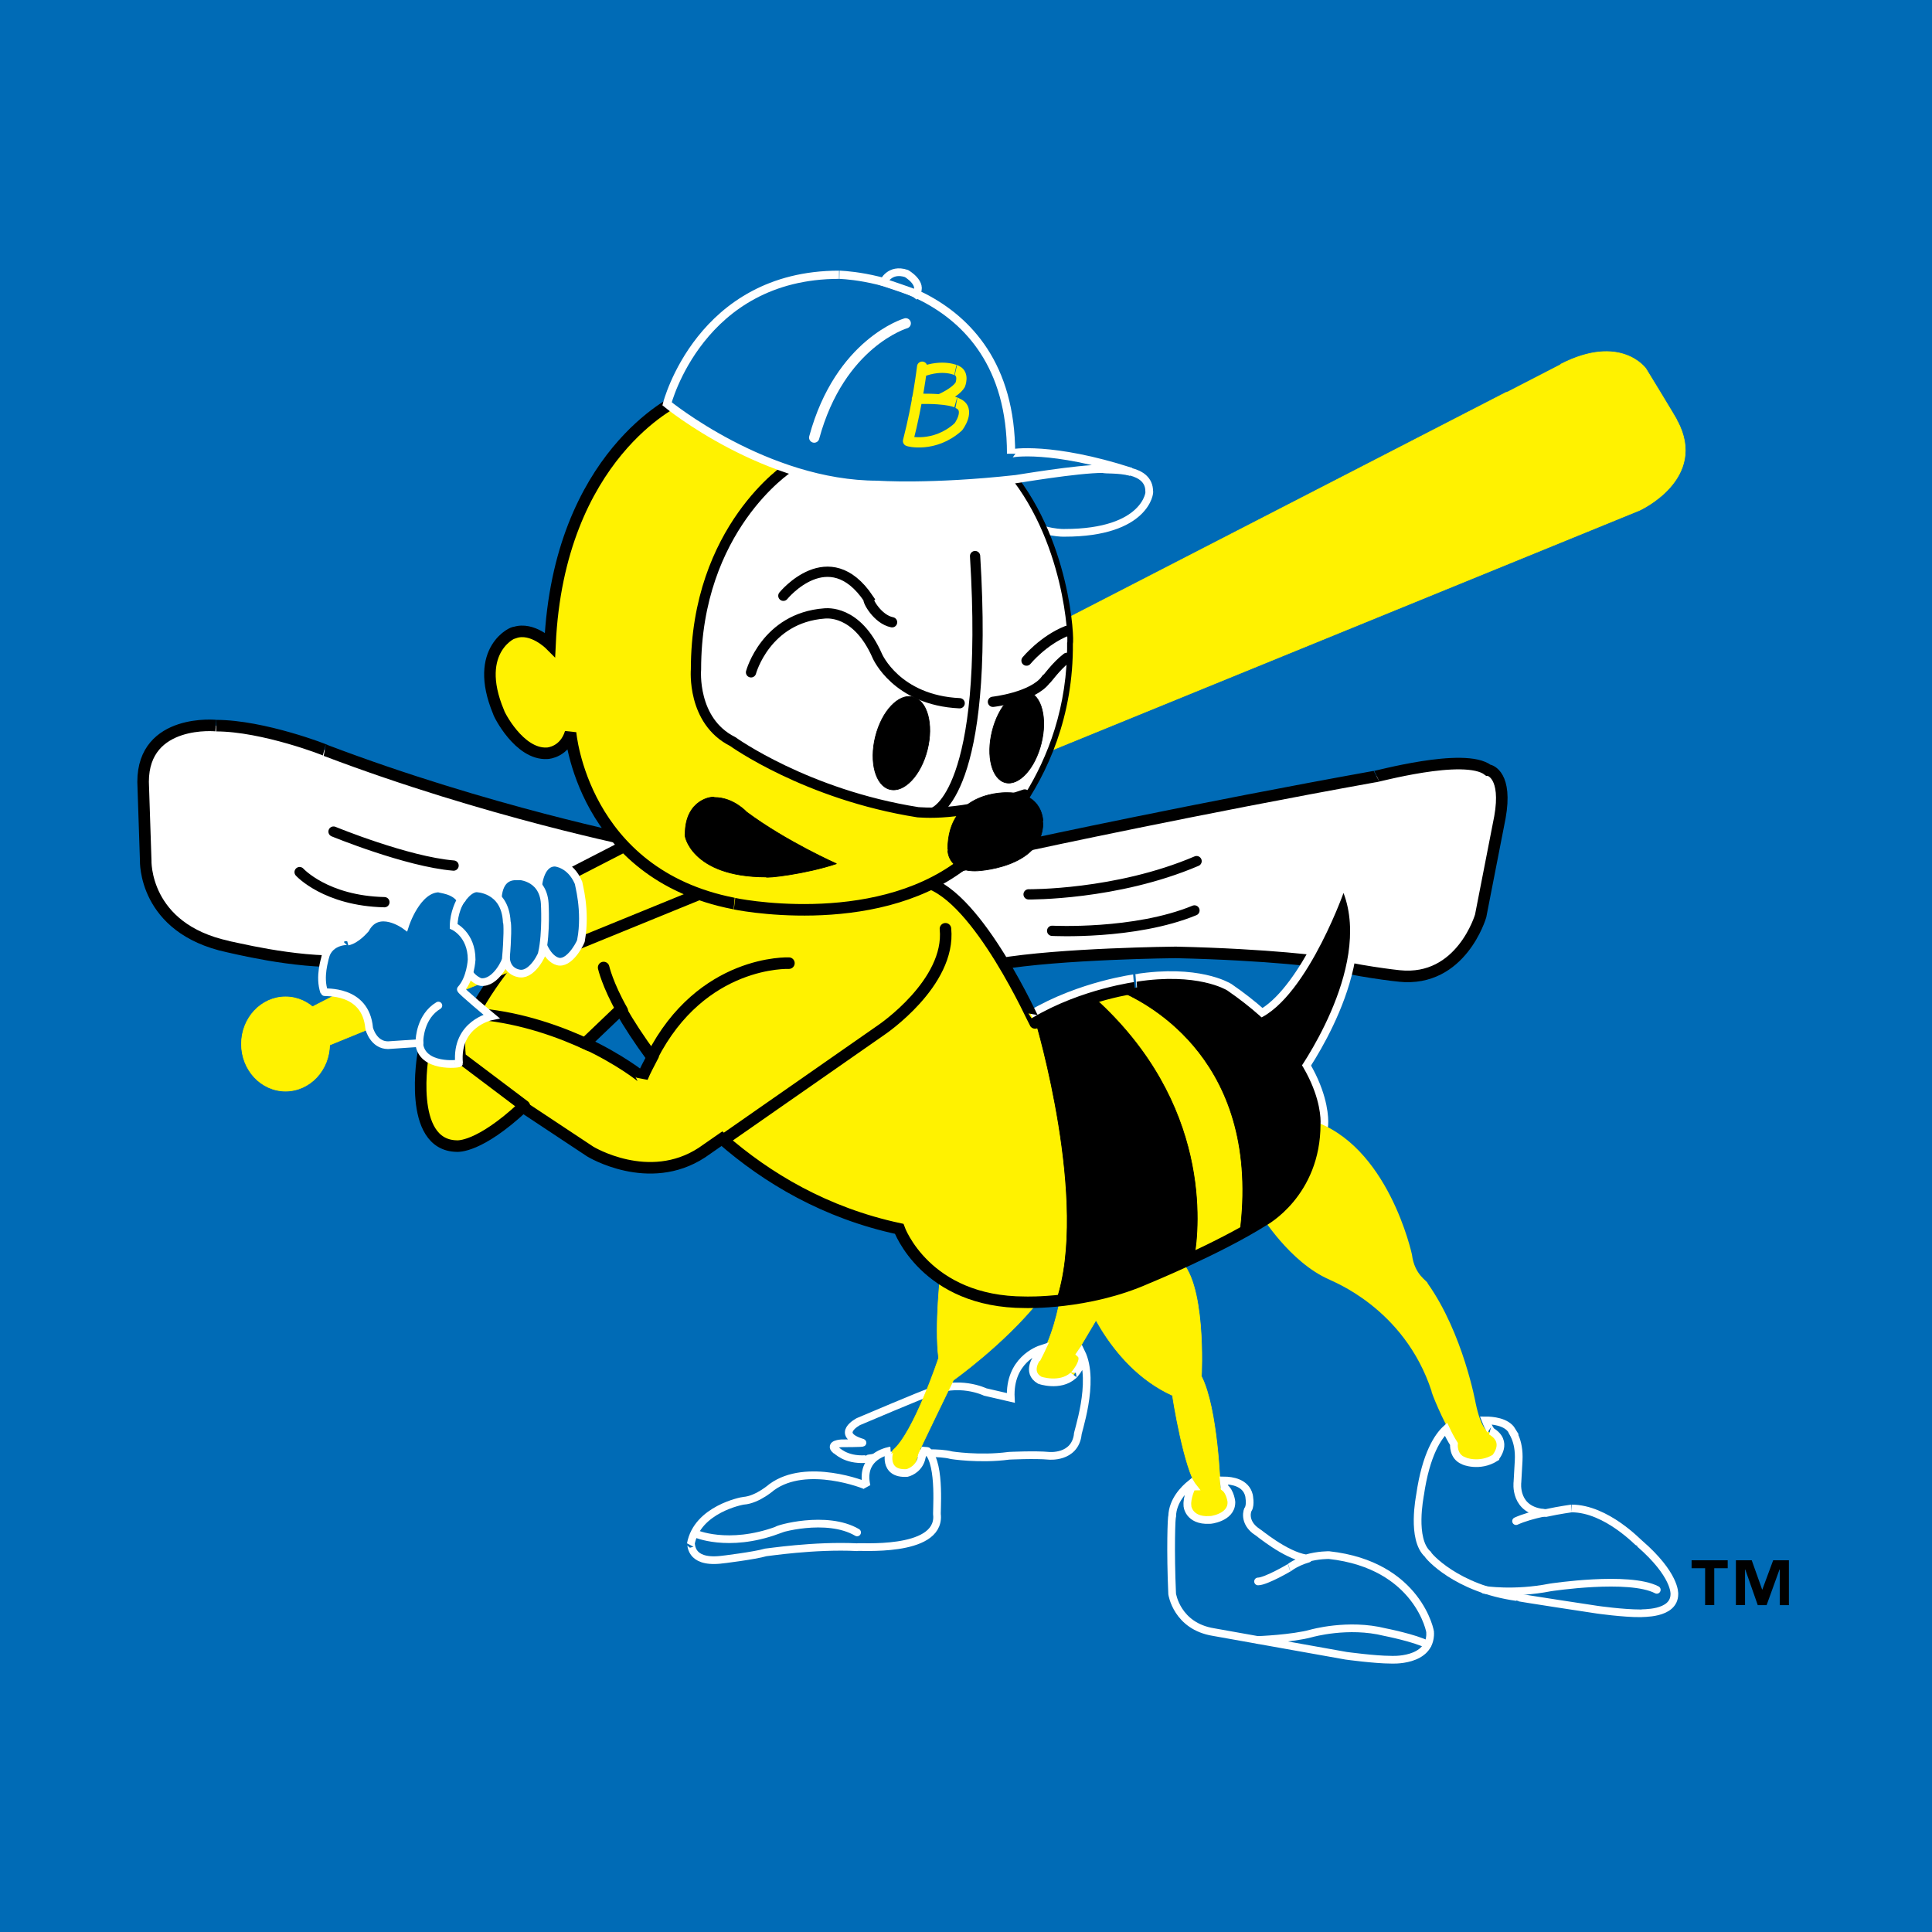 <?xml version="1.0" encoding="utf-8"?>
<!-- Generator: Adobe Illustrator 13.0.0, SVG Export Plug-In . SVG Version: 6.00 Build 14948)  -->
<!DOCTYPE svg PUBLIC "-//W3C//DTD SVG 1.0//EN" "http://www.w3.org/TR/2001/REC-SVG-20010904/DTD/svg10.dtd">
<svg version="1.0" id="Layer_1" xmlns="http://www.w3.org/2000/svg" xmlns:xlink="http://www.w3.org/1999/xlink" x="0px" y="0px"
	 width="192.756px" height="192.756px" viewBox="0 0 192.756 192.756" enable-background="new 0 0 192.756 192.756"
	 xml:space="preserve">
<g>
	<polygon fill-rule="evenodd" clip-rule="evenodd" fill="#006BB6" points="0,0 192.756,0 192.756,192.756 0,192.756 0,0 	"/>
	<path fill="none" stroke="#FFFFFF" stroke-width="2.68" stroke-miterlimit="2.613" d="M131.173,112.164
		c0.003,0,0.598-6.221-9.039-12.865c0,0-2.751-1.705-8.646-0.787c0.032,0-5.372,0.656-10.218,3.545"/>
	
		<path fill-rule="evenodd" clip-rule="evenodd" fill="#FFF200" stroke="#FFF200" stroke-width="0.066" stroke-linecap="round" stroke-miterlimit="2.613" d="
		M105.824,129.295c0,0-0.482,3.215-1.793,5.709c-0.065,0-1.679,1.904-0.304,2.691c-0.064,0,2.031,0.723,3.341-0.459
		c-0.065,0.133,1.035-1.576,0.316-2.232c0.064-0.066,2.968-4.99,2.968-4.99l-0.599-1.375L105.824,129.295L105.824,129.295z"/>
	
		<path fill-rule="evenodd" clip-rule="evenodd" fill="#006BB6" stroke="#FFFFFF" stroke-width="0.768" stroke-linecap="round" stroke-miterlimit="2.613" d="
		M107.883,134.932c1.453,2.965-0.485,8.213-0.355,8.213c-0.327,2.361-2.882,2.1-2.882,2.1c-1.375-0.131-4.062,0-3.996,0
		c-2.948,0.395-5.83-0.066-5.765-0.066c-2.292-0.59-8.449,0.328-8.515,0.395c-2.096,0.131-2.882-0.918-3.013-0.918
		c-0.655-0.592,0.589-0.656,0.589-0.656s2.293,0,2.096-0.066c-2.817-0.854-0.394-2.102-0.394-2.102s6.944-2.953,7.009-2.887
		c2.948-1.379,5.633-0.066,5.633-0.066l2.556,0.592c-0.184-3.723,2.689-4.777,3.097-4.908c-0.135,0.287-0.271,0.57-0.411,0.838
		c-0.066,0-1.18,1.51,0.195,2.297c-0.064,0,2.031,0.723,3.341-0.459c-0.065,0.133,1.441-1.51,0.721-2.166L107.883,134.932
		L107.883,134.932z"/>
	
		<path fill-rule="evenodd" clip-rule="evenodd" fill="#FFF200" stroke="#FFF200" stroke-width="0.066" stroke-linecap="round" stroke-miterlimit="2.613" d="
		M93.858,126.861c0,0-0.63,5.367-0.21,8.629c0,0-2.458,7.418-4.558,9.207c0-0.105-1.05,2.424,1.407,2.262
		c0.421-0.105,0.872-0.826,1.083-1.879c0-0.104,3.538-7.381,3.538-7.381s5.041-3.578,8.506-7.893L93.858,126.861L93.858,126.861z"/>
	
		<path fill-rule="evenodd" clip-rule="evenodd" fill="#FFF200" stroke="#FFF200" stroke-width="0.066" stroke-linecap="round" stroke-miterlimit="2.613" d="
		M107.814,128.33c0,0,2.489,7.875,9.171,10.895c0,0.133,1.155,7.412,2.467,9.119c-0.131,0-0.961,1.119-0.896,1.809
		c-0.031,0.033,0.1,1.576,2.196,1.477c0,0.033,2.16-0.195,2.192-1.705c0.033-0.033-0.604-1.059-1.194-1.484
		c0-0.033-0.244-7.902-1.884-11.117c0,0,0.523-9.781-2.357-11.75C117.509,125.441,107.814,128.33,107.814,128.33L107.814,128.33z"/>
	
		<path fill-rule="evenodd" clip-rule="evenodd" fill="#006BB6" stroke="#FFFFFF" stroke-width="0.768" stroke-linecap="round" stroke-miterlimit="2.613" d="
		M92.217,144.736c0.221,0.014,0.352,0.031,0.33,0.053c1.366,1.367,0.841,6.312,0.946,6.418c0.209,3.787-7.98,3.051-7.98,3.156
		c-4.305-0.211-9.031,0.527-9.136,0.527c-1.05,0.314-4.41,0.734-4.516,0.734c-3.15,0.316-2.835-1.682-2.94-1.576
		c0.631-3.473,5.146-4.314,5.251-4.314c1.47-0.105,2.94-1.475,2.835-1.369c3.465-2.525,9.345-0.211,9.45-0.105
		c-0.604-2.678,1.555-3.369,2.346-3.531c-0.108-0.008-0.763,2.393,1.695,2.23c0.421-0.105,1.26-0.525,1.47-1.578
		C91.968,145.361,92.062,145.121,92.217,144.736L92.217,144.736z"/>
	
		<path fill-rule="evenodd" clip-rule="evenodd" fill="#006BB6" stroke="#FFFFFF" stroke-width="0.768" stroke-linecap="round" stroke-miterlimit="2.613" d="
		M122.094,147.703c0.823,0.006,2.198,0.211,2.515,1.48c0,0,0.197,0.918-0.065,1.377c-0.066,0-0.59,1.312,0.917,2.297
		c0.065,0,2.752,2.297,4.848,2.625c1.208-0.354,2.292-0.328,2.292-0.328c8.908,0.984,10.152,7.746,10.088,7.746
		c0.064,2.953-3.93,2.689-3.93,2.689c-1.573,0-4.455-0.393-4.455-0.393l-13.231-2.363c-3.668-0.59-4.127-3.807-4.127-3.807
		c-0.196-4.398-0.065-7.744,0-7.744c0.047-1.564,1.187-2.711,1.865-3.256c0.06,0.104,0.118,0.195,0.181,0.275
		c-0.131,0-0.59,1.182-0.524,1.871c-0.033,0.033,0.099,1.576,2.194,1.477c0,0.033,2.162-0.195,2.194-1.707
		c0.032-0.031-0.099-1.115-0.688-1.541L122.094,147.703L122.094,147.703z"/>
	<path fill="none" stroke="#FFFFFF" stroke-width="0.768" stroke-linecap="round" stroke-miterlimit="2.613" d="M69.342,152.996
		c0,0,3.255,1.473,8.19-0.316c-0.105-0.104,4.936-1.578,7.981,0.211 M130.523,155.508c-0.597,0.176-1.233,0.438-1.797,0.828
		c0.064,0-2.424,1.445-3.21,1.445 M125.525,163.621c0,0,3.407-0.131,5.306-0.656c0,0,3.669-1.049,7.337-0.131
		c0,0,3.014,0.592,4.256,1.248"/>
	<path fill-rule="evenodd" clip-rule="evenodd" fill="#FFF200" d="M125.802,121.223c0,0,2.883,4.725,6.812,6.432
		c0.132,0.131,7.468,2.756,10.219,11.158c-0.131-0.131,1.106,2.99,2.286,4.828c0,0-0.19,1.668,0.891,2.096
		c0,0.033,1.604,0.689,3.177-0.295c0-0.033,0.927-1.678-0.907-2.76c0.066,0-0.529-0.193-1.053-2.688c0,0-1.249-6.959-4.787-11.947
		c0-0.262-1.31-0.787-1.571-2.887c0,0-2.358-11.027-10.088-13.391C130.912,111.639,125.802,121.223,125.802,121.223L125.802,121.223
		z"/>
	
		<path fill-rule="evenodd" clip-rule="evenodd" fill="#006BB6" stroke="#FFFFFF" stroke-width="0.768" stroke-linecap="round" stroke-miterlimit="2.613" d="
		M148.22,141.713c0.634,0,2.08,0.104,2.635,1.031c-0.119,0,0.78,0.842,0.66,3.006l-0.119,2.105c0,0-0.406,2.918,2.835,3.1
		c1.436-0.311,2.601-0.455,2.564-0.455c3.48,0,6.72,3.488,6.779,3.488c3.601,3.127,3.479,4.99,3.479,5.051
		c0,2.104-3.358,1.865-3.358,1.924c-1.8,0-4.321-0.361-4.321-0.361s-7.979-1.203-8.038-1.262c-6.062-0.842-8.88-4.148-8.88-4.27
		c-1.682-1.504-0.781-5.832-0.781-5.893c0.596-4.145,1.827-5.885,2.588-6.588c0.253,0.537,0.526,1.051,0.797,1.473
		c0,0-0.131,1.246,0.95,1.674c0,0.033,1.604,0.689,3.177-0.295c0-0.033,1.407-1.574-0.427-2.658
		C148.803,142.783,148.549,142.568,148.22,141.713L148.22,141.713z"/>
	<path fill="none" stroke="#FFFFFF" stroke-width="0.768" stroke-linecap="round" stroke-miterlimit="2.613" d="M148.078,158.617
		c0,0,2.941,0.482,6.601-0.24c0,0,7.86-1.203,10.619,0.24 M153.939,150.943c-0.918,0.199-1.909,0.469-2.681,0.82"/>
	
		<path fill-rule="evenodd" clip-rule="evenodd" fill="#FFFFFF" stroke="#000000" stroke-width="1.152" stroke-linecap="round" stroke-miterlimit="2.613" d="
		M102.997,84.218c0,0,16.333-3.53,34.161-6.74c-0.107,0.107,8.967-2.46,11.314-0.642c0.214,0,1.922,0.535,1.175,4.707l-1.922,9.841
		c0,0-1.921,6.632-8.112,5.99c-0.106,0-4.698-0.534-7.153-1.283c-0.106-0.107-5.764-0.856-15.158-1.07c0,0-11.53,0.106-17.722,1.176
		l-7.899-8.558L102.997,84.218L102.997,84.218z"/>
	<path fill-rule="evenodd" clip-rule="evenodd" fill="#FFFFFF" d="M128.775,107.664c-5.035-5.27-5.035-5.277-5.035-5.684v-0.65
		l0.641-0.105c3.94-0.645,7.792-9.164,8.944-12.392l0.696-1.953l0.735,1.938c3.008,7.923-4.494,18.33-4.813,18.769l-0.538,0.736
		L128.775,107.664L128.775,107.664z"/>
	<path fill-rule="evenodd" clip-rule="evenodd" fill="#FFF200" d="M61.92,100.711c0.819,1.445,1.815,2.971,3.149,4.793
		c-0.326,0.643-0.696,1.287-0.991,2.018c0-0.059-2.183-1.789-5.686-3.439L61.92,100.711L61.92,100.711L61.92,100.711z M89.71,122.6
		c0,0,2.621,7.328,12.564,7.328c0,0,6.235,0.221,12.13-2.404c0,0,7.075-2.889,11.659-5.777c0,0,5.109-2.756,5.109-9.582
		c0.003,0,0.598-6.221-9.039-12.865c0,0-2.751-1.705-8.646-0.787c0.032,0-5.372,0.656-10.218,3.545
		c-0.034,0.033-5.634-12.602-10.875-14.046c-0.069,0-10.936-2.654-21.877-0.526c-9.889,1.923-19.962,8.649-19.962,8.649
		s-1.948,2.493-2.921,4.336c0,0.107-5.409,4.66-5.409,4.66s-1.642,9.135,3.354,9.215c0.107,0,2.209,0.182,6.598-3.902l6.708,4.445
		c0,0,5.842,3.576,11.143,0.107l1.997-1.387C76.504,117.527,82.335,121.021,89.71,122.6L89.71,122.6z"/>
	<path fill="none" stroke="#000000" stroke-width="1.152" stroke-linecap="round" stroke-miterlimit="2.613" d="M61.92,100.711
		c0.819,1.445,1.815,2.971,3.149,4.793c-0.326,0.643-0.696,1.287-0.991,2.018c0-0.059-2.183-1.789-5.686-3.439L61.92,100.711
		 M89.71,122.6c0,0,2.621,7.328,12.564,7.328c0,0,6.235,0.221,12.13-2.404c0,0,7.075-2.889,11.659-5.777
		c0,0,5.109-2.756,5.109-9.582c0.003,0,0.598-6.221-9.039-12.865c0,0-2.751-1.705-8.646-0.787c0.032,0-5.372,0.656-10.218,3.545
		c-0.034,0.033-5.634-12.602-10.875-14.046c-0.069,0-10.936-2.654-21.877-0.526c-9.889,1.923-19.962,8.649-19.962,8.649
		s-1.948,2.493-2.921,4.336c0,0.107-5.409,4.66-5.409,4.66s-1.642,9.135,3.354,9.215c0.108,0,2.209,0.182,6.598-3.902l6.708,4.445
		c0,0,5.842,3.576,11.143,0.107l1.997-1.387C76.505,117.527,82.335,121.021,89.71,122.6L89.71,122.6z"/>
	<path fill-rule="evenodd" clip-rule="evenodd" d="M103.361,102.025c0,0,5.351,17.945,2.035,27.764
		c2.357-0.229,5.735-0.809,9.008-2.266c0,0,2.092-0.855,4.737-2.1c0.509-2.961,1.77-15.34-10.016-25.912
		c-1.737,0.533-3.789,1.328-5.755,2.484L103.361,102.025L103.361,102.025z M111.657,98.848c2.949,1.227,14.309,7.113,12.037,24.281
		c0.827-0.453,1.631-0.918,2.369-1.383c0,0,5.109-2.756,5.109-9.582c0.003,0,0.598-6.221-9.039-12.865c0,0-2.751-1.705-8.646-0.787
		C113.501,98.512,112.793,98.6,111.657,98.848L111.657,98.848z"/>
	<path fill="none" stroke="#000000" stroke-width="0.066" stroke-linecap="round" stroke-miterlimit="2.613" d="M103.361,102.025
		c0,0,5.351,17.945,2.035,27.764 M119.142,125.424c0.509-2.961,1.77-15.34-10.016-25.912 M111.657,98.848
		c2.949,1.227,14.309,7.113,12.037,24.281 M103.371,101.996l-0.01,0.029"/>
	<path fill-rule="evenodd" clip-rule="evenodd" d="M134.043,89.09c0,0-4.286,12.031-9.54,12.89c0,0.105,4.824,5.154,4.824,5.154
		S136.938,96.717,134.043,89.09L134.043,89.09z"/>
	
		<path fill-rule="evenodd" clip-rule="evenodd" fill="#006BB6" stroke="#FFFFFF" stroke-width="0.768" stroke-miterlimit="2.613" d="
		M101.812,51.939c2.532,1.315,4.312,1.222,4.407,1.222c8.158,0,8.533-4.134,8.439-4.134c0-1.157-0.852-1.697-1.822-1.954
		l-1.165-0.278l-3.831-0.288l-9.194-0.097L101.812,51.939L101.812,51.939z"/>
	
		<path fill-rule="evenodd" clip-rule="evenodd" fill="#FFFFFF" stroke="#000000" stroke-width="1.152" stroke-linecap="round" stroke-miterlimit="2.613" d="
		M63.742,84.006c0,0-15.099-3-31.24-9.13c0.13,0-6.248-2.478-10.935-2.478c0.13,0-7.29-0.783-7.29,5.608l0.26,7.826
		c0,0-0.26,6.783,8.201,8.609c0.13,0,6.638,1.695,11.715,1.435l28.376-7.957L63.742,84.006L63.742,84.006z"/>
	
		<path fill-rule="evenodd" clip-rule="evenodd" fill="#FFF200" stroke="#FFF200" stroke-width="0.066" stroke-linecap="round" stroke-miterlimit="2.613" d="
		M164.212,36.788c0,0,3.18,5.186,3.117,5.186c3.118,5.81-3.741,8.934-3.741,8.934L31.441,104.85l-1.29-3.877
		c0,0,125.582-64.623,125.522-64.612C161.726,33.247,164.212,36.788,164.212,36.788L164.212,36.788z"/>
	
		<path fill-rule="evenodd" clip-rule="evenodd" fill="#FFF200" stroke="#FFF200" stroke-width="0.066" stroke-linecap="round" stroke-miterlimit="2.613" d="
		M24.091,104.162c0-2.598,1.969-4.701,4.397-4.701c2.429,0,4.397,2.104,4.397,4.701c0,2.596-1.969,4.699-4.397,4.699
		C26.061,108.861,24.091,106.758,24.091,104.162L24.091,104.162z"/>
	<path fill="none" stroke="#000000" stroke-width="1.152" stroke-linecap="round" stroke-miterlimit="2.613" d="M72.233,113.699
		l15.712-10.951c0,0,6.924-4.664,6.383-10.083 M60.225,96.53c0,0,0.382,1.704,1.857,4.308 M58.809,104.307
		c-2.91-1.371-6.705-2.725-10.828-3.119c0,0.051-1.339,0.217-1.817,1.215c-0.545,1.139-0.239,3.121-0.239,3.121l6.388,4.816
		 M78.71,96.094c0,0-8.705-0.385-13.66,9.352"/>
	<path fill="none" stroke="#000000" stroke-width="1.024" stroke-linecap="round" stroke-miterlimit="2.613" d="M33.277,82.967
		c0,0,7.289,3,11.976,3.392 M29.893,87.011c0,0,2.604,2.869,8.46,3 M102.623,89.23c0,0,8.754,0.106,16.76-3.316 M104.973,92.867
		c0,0,8.219,0.429,14.198-2.033"/>
	<path fill-rule="evenodd" clip-rule="evenodd" fill="#FFF200" d="M70.319,88.98l-14.919,6.09h-1.321v-6.411
		c4.198-2.16,8.776-4.516,13.593-6.995h2.647V88.98L70.319,88.98z"/>
	<path fill="none" stroke="#000000" stroke-width="1.152" stroke-linecap="round" stroke-miterlimit="2.613" d="M70.319,88.98
		l-14.919,6.09 M54.079,88.659c4.198-2.16,8.776-4.516,13.593-6.995"/>
	
		<path fill-rule="evenodd" clip-rule="evenodd" fill="#FFF200" stroke="#000000" stroke-width="1.152" stroke-linecap="round" stroke-miterlimit="2.613" d="
		M67.624,39.906c0,0-11.873,5.434-12.752,24.381c0,0-1.759-1.763-3.518-1.175c0-0.147-4.25,1.616-1.612,7.932
		c0,0.147,2.052,4.259,4.836,4.112c0.147,0,1.759-0.147,2.345-2.056c0,0,1.173,14.1,16.27,17.038
		c-0.146,0,13.778,2.938,22.719-3.819c0.147,0,10.7-7.638,10.553-22.179c0.147,0-0.146-10.428-6.448-17.478L67.624,39.906
		L67.624,39.906z"/>
	<path fill-rule="evenodd" clip-rule="evenodd" fill="#FFFFFF" d="M89.661,44.502l-10.989,2.165c0,0-9.234,6.021-9.234,20.122
		c0,0-0.44,5.14,3.665,7.197c0,0,7.328,5.287,18.467,7.05c0.281,0,4.173,0.501,10.67-1.77c2.282-3.663,4.29-8.725,4.226-15.126
		c0.147,0-0.146-10.428-6.448-17.478L89.661,44.502L89.661,44.502z"/>
	<path fill="none" stroke="#000000" stroke-width="1.024" stroke-linecap="round" stroke-miterlimit="2.613" d="M89.661,44.502
		l-10.989,2.165c0,0-9.234,6.021-9.234,20.122c0,0-0.44,5.14,3.665,7.197c0,0,7.328,5.287,18.467,7.05
		c0.281,0,4.173,0.501,10.67-1.77 M93.182,81.036c0,0,5.569-1.91,4.103-25.556 M78.155,59.44c0,0,4.544-5.581,8.502,0.294
		c-0.146,0.146,0.879,2.056,2.346,2.35 M74.931,67.079c0,0,1.466-5.435,7.329-5.875c0.146,0,3.225-0.44,5.277,4.259
		c0,0,1.906,4.406,8.208,4.7"/>
	<path fill-rule="evenodd" clip-rule="evenodd" d="M87.344,73.498c0.633-2.547,2.306-4.323,3.736-3.965
		c1.431,0.358,2.077,2.712,1.442,5.26c-0.633,2.547-2.306,4.323-3.736,3.965C87.355,78.399,86.71,76.044,87.344,73.498
		L87.344,73.498z"/>
	<path fill="none" stroke="#000000" stroke-width="0.069" stroke-linecap="round" stroke-miterlimit="2.613" d="M87.344,73.498
		c0.633-2.547,2.306-4.323,3.736-3.965c1.431,0.358,2.077,2.712,1.442,5.26c-0.633,2.547-2.306,4.323-3.736,3.965
		C87.355,78.399,86.71,76.044,87.344,73.498"/>
	<path fill-rule="evenodd" clip-rule="evenodd" d="M98.994,72.945c0.621-2.5,2.222-4.254,3.572-3.917
		c1.351,0.337,1.941,2.639,1.319,5.14c-0.622,2.502-2.222,4.255-3.573,3.917C98.962,77.749,98.371,75.447,98.994,72.945
		L98.994,72.945z"/>
	<path fill="none" stroke="#000000" stroke-width="0.069" stroke-linecap="round" stroke-miterlimit="2.613" d="M98.994,72.945
		c0.621-2.5,2.222-4.254,3.572-3.917c1.351,0.337,1.941,2.639,1.319,5.14c-0.622,2.502-2.222,4.255-3.573,3.917
		C98.962,77.749,98.371,75.447,98.994,72.945"/>
	<path fill="none" stroke="#000000" stroke-width="1.024" stroke-linecap="round" stroke-miterlimit="2.613" d="M102.416,65.908
		c0,0,1.667-2.03,4.035-2.966 M99.066,70.02c0,0,3.958-0.441,5.275-2.203c0.102,0,0.958-1.309,2.099-2.181"/>
	
		<path fill-rule="evenodd" clip-rule="evenodd" stroke="#000000" stroke-width="0.066" stroke-linecap="round" stroke-miterlimit="2.613" d="
		M83.453,86.173c0,0-4.983-2.204-8.941-5.141c-0.031-0.011-1.319-1.468-3.225-1.468c-0.146-0.148-2.931,0.146-2.931,3.671
		c-0.147,0,0.586,4.259,8.062,4.259C76.418,87.642,80.375,87.2,83.453,86.173L83.453,86.173z"/>
	
		<path fill-rule="evenodd" clip-rule="evenodd" stroke="#000000" stroke-width="0.066" stroke-linecap="round" stroke-miterlimit="2.613" d="
		M100.518,79.083c-0.032,0-5.959-0.262-5.959,5.677c0-0.032-0.099,2.134,2.718,2.134c0,0.032,6.78-0.23,6.78-4.825
		C104.056,82.07,104.187,79.083,100.518,79.083L100.518,79.083z"/>
	
		<path fill-rule="evenodd" clip-rule="evenodd" fill="#006BB6" stroke="#FFFFFF" stroke-width="0.82" stroke-miterlimit="2.613" d="
		M112.836,47.073c-1.236-0.327-2.668-0.197-2.772-0.302c-2.626,0-8.628,1.034-8.721,1.034c-8.534,0.94-13.786,0.563-13.786,0.563
		c-11.159,0-21.005-8.081-21.005-8.081s3.282-12.874,17.161-12.874c-0.187,0,17.162,0.187,17.162,17.854
		C100.874,45.173,104.959,44.528,112.836,47.073L112.836,47.073z"/>
	<path fill="none" stroke="#FFF200" stroke-width="1.024" stroke-linecap="round" stroke-miterlimit="2.613" d="M92.003,36.585
		c0,0-0.426,3.643-1.408,7.417c-0.033,0.032,2.62,0.721,4.978-1.379c0,0.066,1.408-1.837-0.065-2.395
		c0.033,0-0.688-0.525-4.029-0.426 M93.837,39.802c0,0,1.473-0.624,1.964-1.412c0,0,0.426-1.05-0.327-1.411
		c0.033,0-1.375-0.722-3.537,0.131"/>
	<path fill="none" stroke="#FFFFFF" stroke-width="1.024" stroke-linecap="round" stroke-miterlimit="2.613" d="M90.366,32.258
		c0,0-6.563,1.919-9.134,11.4"/>
	
		<path fill-rule="evenodd" clip-rule="evenodd" fill="#006BB6" stroke="#FFFFFF" stroke-width="0.768" stroke-miterlimit="2.613" d="
		M88.139,28.154c0,0,0.611-1.428,2.299-0.864c0,0,1.708,0.982,0.958,2.016C91.301,29.212,88.139,28.154,88.139,28.154L88.139,28.154
		z"/>
	
		<path fill-rule="evenodd" clip-rule="evenodd" fill="#006BB6" stroke="#FFFFFF" stroke-width="0.768" stroke-linecap="round" stroke-miterlimit="2.613" d="
		M53.667,88.673c0,0,0.091-2.607,1.705-2.607c0,0,1.525,0.09,2.332,1.977c0,0.09,0.807,2.787,0.269,5.753
		c0.089,0-0.986,2.248-2.153,2.157c0,0-0.986,0-1.704-1.797C54.116,94.245,53.667,88.673,53.667,88.673L53.667,88.673z"/>
	
		<path fill-rule="evenodd" clip-rule="evenodd" fill="#006BB6" stroke="#FFFFFF" stroke-width="0.768" stroke-linecap="round" stroke-miterlimit="2.613" d="
		M49.684,90.306c0,0-0.359-2.877,1.793-2.877c0-0.089,2.691-0.089,2.871,2.697c0,0,0.179,2.876-0.27,4.944
		c0.09,0-0.897,2.157-2.152,2.067c0.089,0-1.256,0-1.436-1.438L49.684,90.306L49.684,90.306z"/>
	
		<path fill-rule="evenodd" clip-rule="evenodd" fill="#006BB6" stroke="#FFFFFF" stroke-width="0.768" stroke-linecap="round" stroke-miterlimit="2.613" d="
		M47.511,88.629c0,0,2.87,0,3.049,3.325c0.09,0.181,0.09,1.708-0.09,3.686c0.09,0.09-0.986,2.517-2.511,2.337
		c-0.089,0-0.896-0.359-1.166-0.989c-0.089-0.09-2.242-5.932-2.242-5.932l1.142-0.748C45.693,90.308,46.524,88.719,47.511,88.629
		L47.511,88.629z"/>
	
		<path fill-rule="evenodd" clip-rule="evenodd" fill="#006BB6" stroke="#FFFFFF" stroke-width="0.768" stroke-linecap="round" stroke-miterlimit="2.613" d="
		M41.821,104.068c-0.574,0.033-3.028,0.211-3.107,0.211c-1.435,0-1.884-1.619-1.884-1.709c-0.358-3.953-4.485-3.504-4.485-3.594
		c-0.537-1.527,0.09-3.325,0.09-3.416c0.358-1.797,2.512-1.707,2.242-1.617c0.897-0.18,1.704-1.168,1.794-1.259
		c1.255-2.336,3.946-0.359,3.946-0.359s1.167-3.685,3.408-3.685c-0.089,0.09,1.525,0.09,2.153,1.168
		c-0.09,0.089-0.718,1.259-0.718,2.606c0,0,1.794,0.808,1.794,3.325c0,0-0.09,1.886-1.076,2.966c-0.09,0.09,3.049,2.695,3.049,2.695
		s-3.587,0.721-3.228,4.674C45.799,106.162,42.041,106.59,41.821,104.068L41.821,104.068z"/>
	<path fill="none" stroke="#FFFFFF" stroke-width="0.768" stroke-linecap="round" stroke-miterlimit="2.613" d="M41.862,104.068
		c-0.006-0.078-0.01-0.156-0.01-0.238c0-0.182,0.089-2.428,1.884-3.506"/>
	<path fill-rule="evenodd" clip-rule="evenodd" d="M172.375,156.459h-1.343v3.682h-0.912v-3.682h-1.35v-0.789h3.604V156.459
		L172.375,156.459L172.375,156.459z M178.479,160.148h-0.913v-3.564h-0.022l-1.291,3.564h-0.88l-1.249-3.564h-0.021v3.557h-0.912
		v-4.471h1.58l1.037,2.918h0.021l1.08-2.918h1.57V160.148L178.479,160.148z"/>
</g>
</svg>
